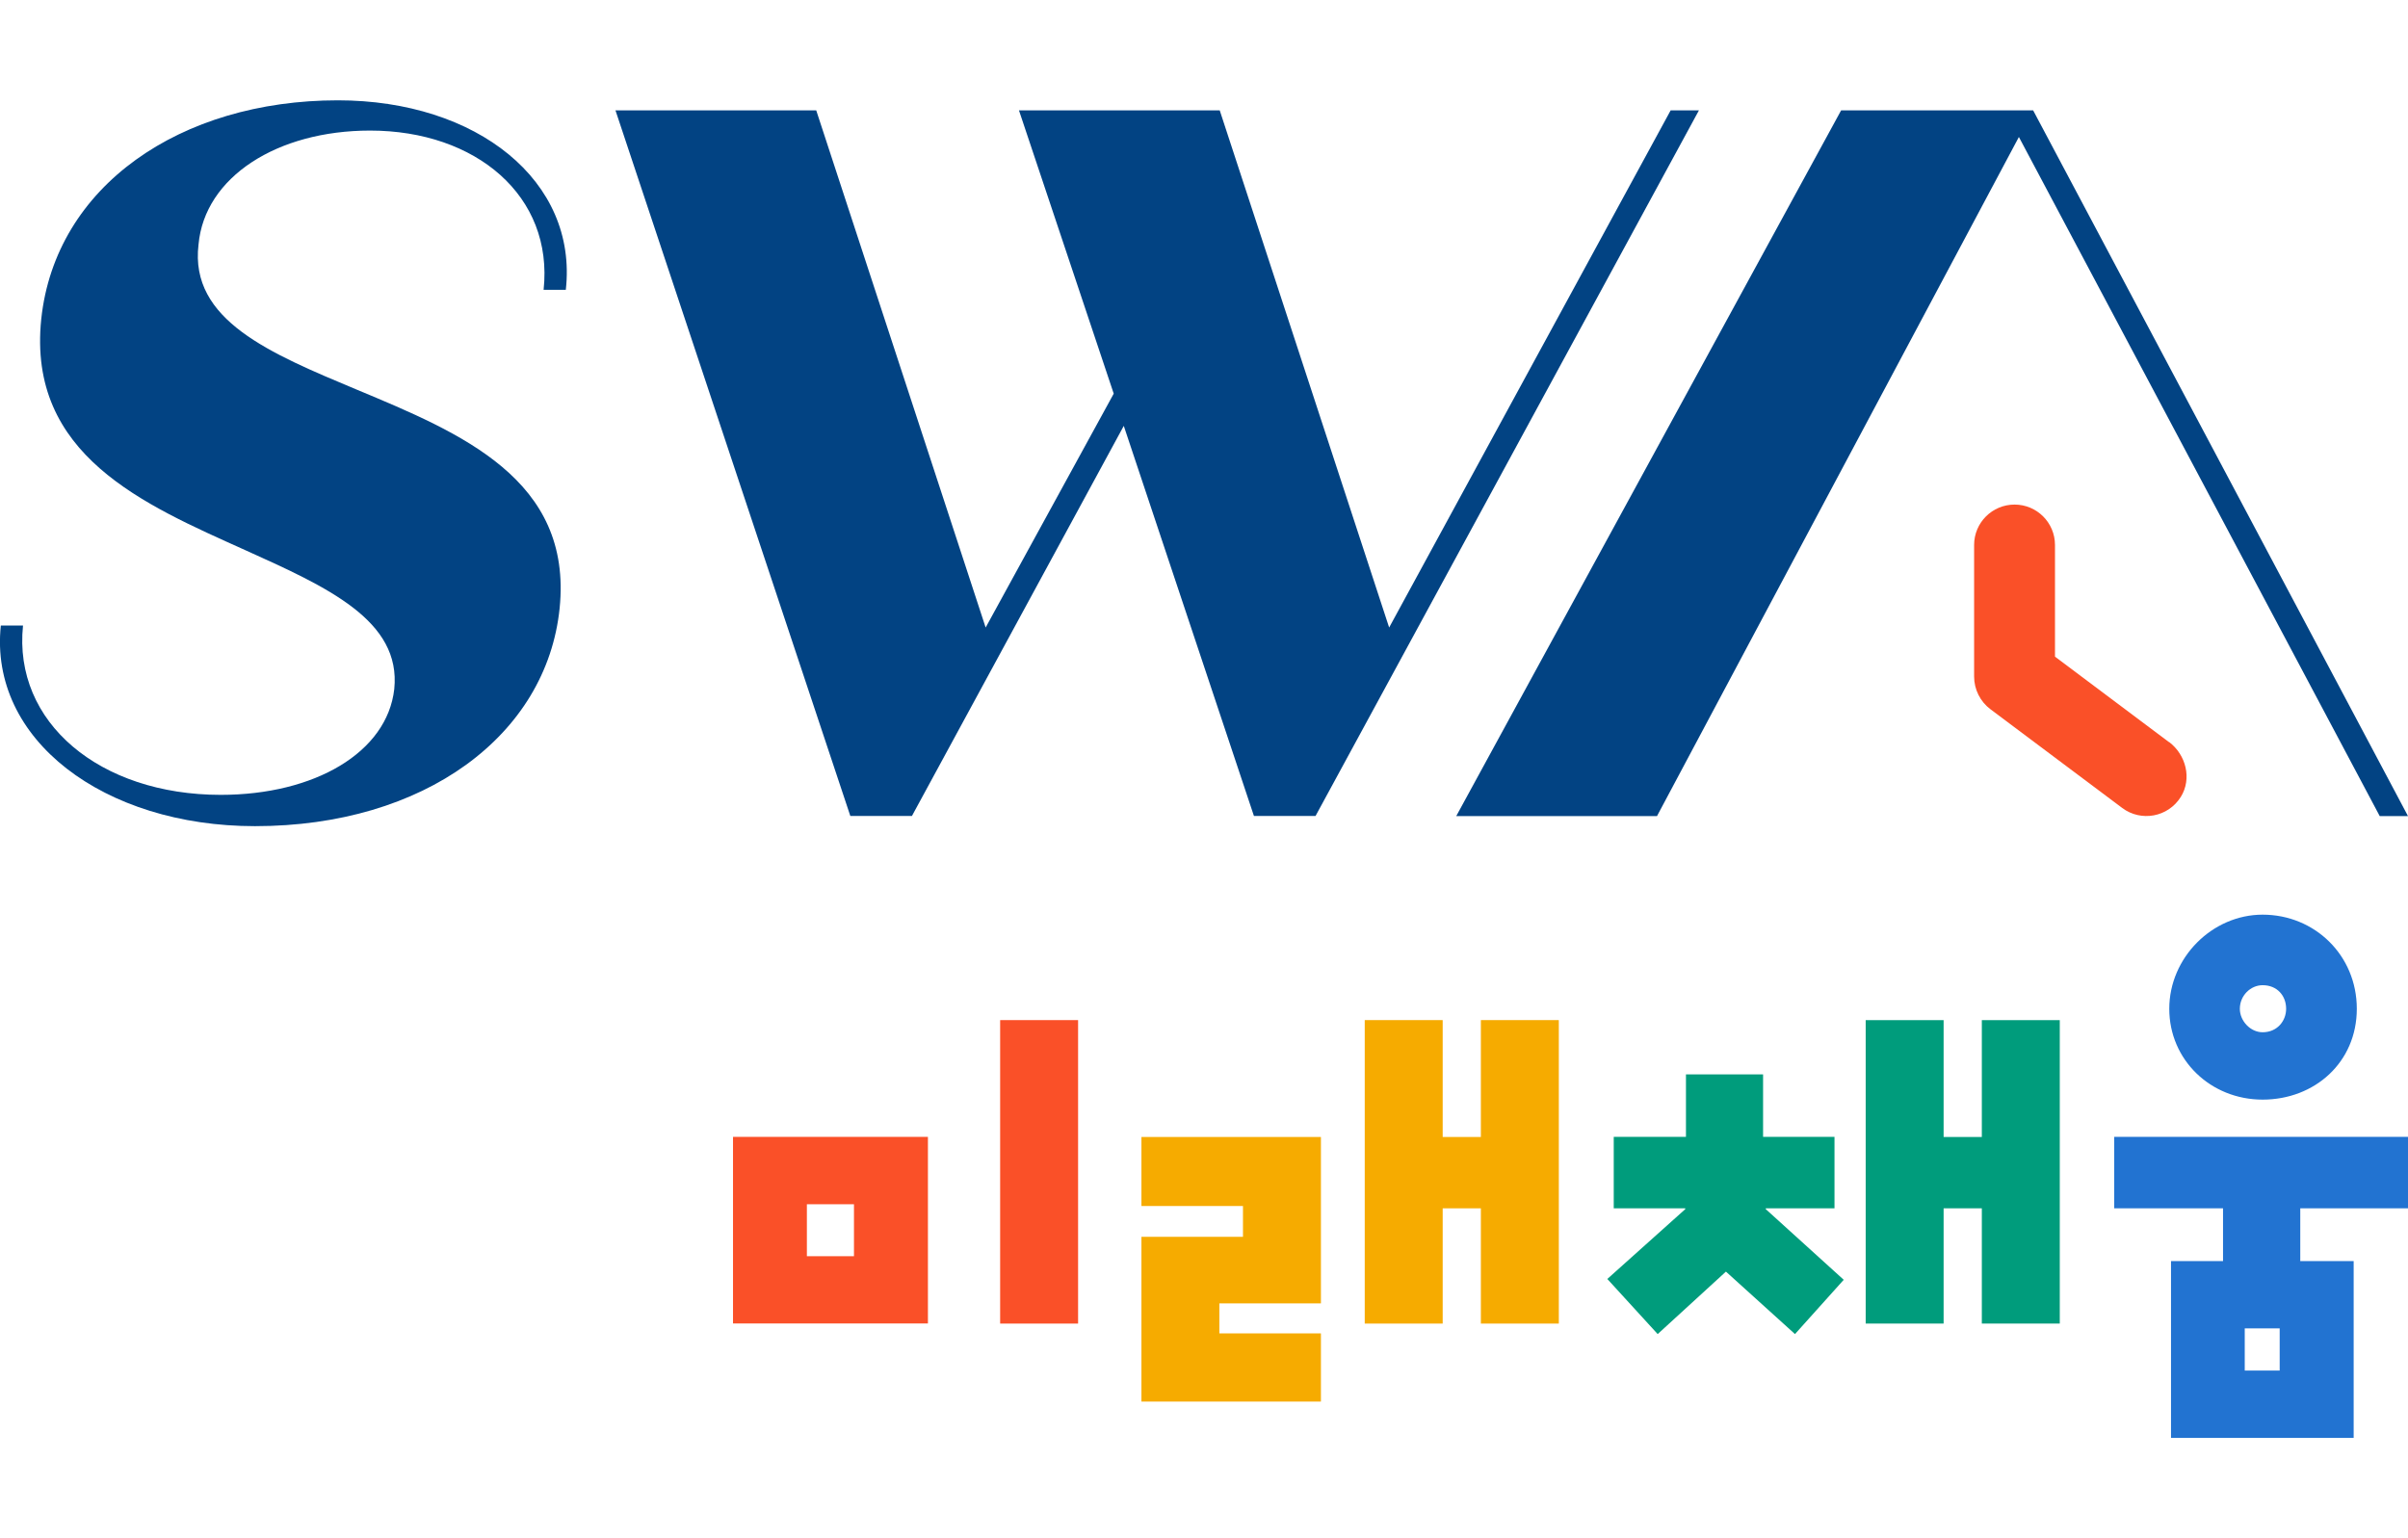 <svg width="108" height="69" viewBox="0 0 108 69" fill="none" xmlns="http://www.w3.org/2000/svg">
<g clip-path="url(#clip0_1_5)">
<path d="M41.618 50.997V59.367H32.876V50.997H41.618ZM38.301 54.019H36.189V56.35H38.301V54.019ZM44.857 59.372V45.759H48.353V59.372H44.857Z" fill="#FA5028"/>
<path d="M51.194 62.866V55.48H55.748V54.098H51.194V51.002H59.244V58.466H54.689V59.812H59.244V62.871H51.194V62.866ZM66.418 59.372V54.202H64.705V59.372H61.209V45.759H64.705V51.002H66.418V45.759H69.914V59.372H66.418Z" fill="#F6AB00"/>
<path d="M79.196 54.202V54.239L82.692 57.408L80.506 59.843L77.409 57.041L74.348 59.843L72.089 57.371L75.585 54.239V54.202H72.377V50.997H75.616V48.194H79.075V50.997H82.278V54.202H79.18H79.196ZM88.886 59.372V54.202H87.172V59.372H83.677V45.759H87.172V51.002H88.886V45.759H92.382V59.372H88.886Z" fill="#009C7C"/>
<path d="M105.563 56.57V64.505H97.371V56.57H99.704V54.202H94.824V50.997H108.01V54.202H103.168V56.57H105.573H105.563ZM101.48 41.029C103.812 41.029 105.704 42.847 105.704 45.251C105.704 47.655 103.812 49.326 101.48 49.326C99.148 49.326 97.293 47.545 97.293 45.251C97.293 42.957 99.221 41.029 101.48 41.029ZM101.48 46.304C102.135 46.304 102.534 45.795 102.534 45.251C102.534 44.669 102.135 44.193 101.48 44.193C100.935 44.193 100.458 44.664 100.458 45.251C100.458 45.795 100.93 46.304 101.48 46.304ZM102.245 59.587H100.678V61.478H102.245V59.587Z" fill="#2273D1"/>
<path d="M0.037 28.06H1.032C0.582 32.402 4.471 35.655 9.9 35.655C14.109 35.655 17.363 33.754 17.683 30.909C17.997 27.835 14.696 26.342 10.985 24.671C6.462 22.634 1.216 20.418 1.85 14.311C2.484 8.345 8.092 4.5 15.152 4.5C21.393 4.5 25.922 8.119 25.377 13.001H24.381C24.832 8.795 21.352 5.857 16.598 5.857C12.437 5.857 9.177 7.936 8.904 10.969C8.496 14.363 12.117 15.851 16.006 17.48C20.665 19.423 25.691 21.502 25.099 27.29C24.512 32.989 19.035 37.059 11.436 37.059C4.654 37.059 -0.503 33.172 0.037 28.06Z" fill="#024383"/>
<path d="M76.198 4.95L59.002 36.603H56.24L50.402 19.103L40.9 36.603H38.138L27.604 4.95H36.608L44.207 28.149L49.951 17.658L45.701 4.95H54.705L62.304 28.149L74.93 4.95H76.198Z" fill="#024383"/>
<path d="M97.277 33.287L92.172 29.459C92.172 29.459 92.167 29.448 92.167 29.443V24.446C92.167 23.445 91.355 22.634 90.354 22.634C89.353 22.634 88.54 23.445 88.54 24.446V30.349C88.54 30.925 88.813 31.47 89.274 31.816L95.181 36.242C96.024 36.875 97.24 36.661 97.812 35.744C98.315 34.932 98.047 33.858 97.282 33.282L97.277 33.287Z" fill="#FA5028"/>
<path d="M108 36.608L91.187 4.95H91.182H89.919H82.576L65.313 36.608H74.317L90.548 6.145L106.732 36.608H108Z" fill="#024383"/>
</g>
<defs>
<clipPath id="clip0_1_5">
<rect width="108" height="60" fill="white" transform="translate(0 4.5)"/>
</clipPath>
</defs>
</svg>
